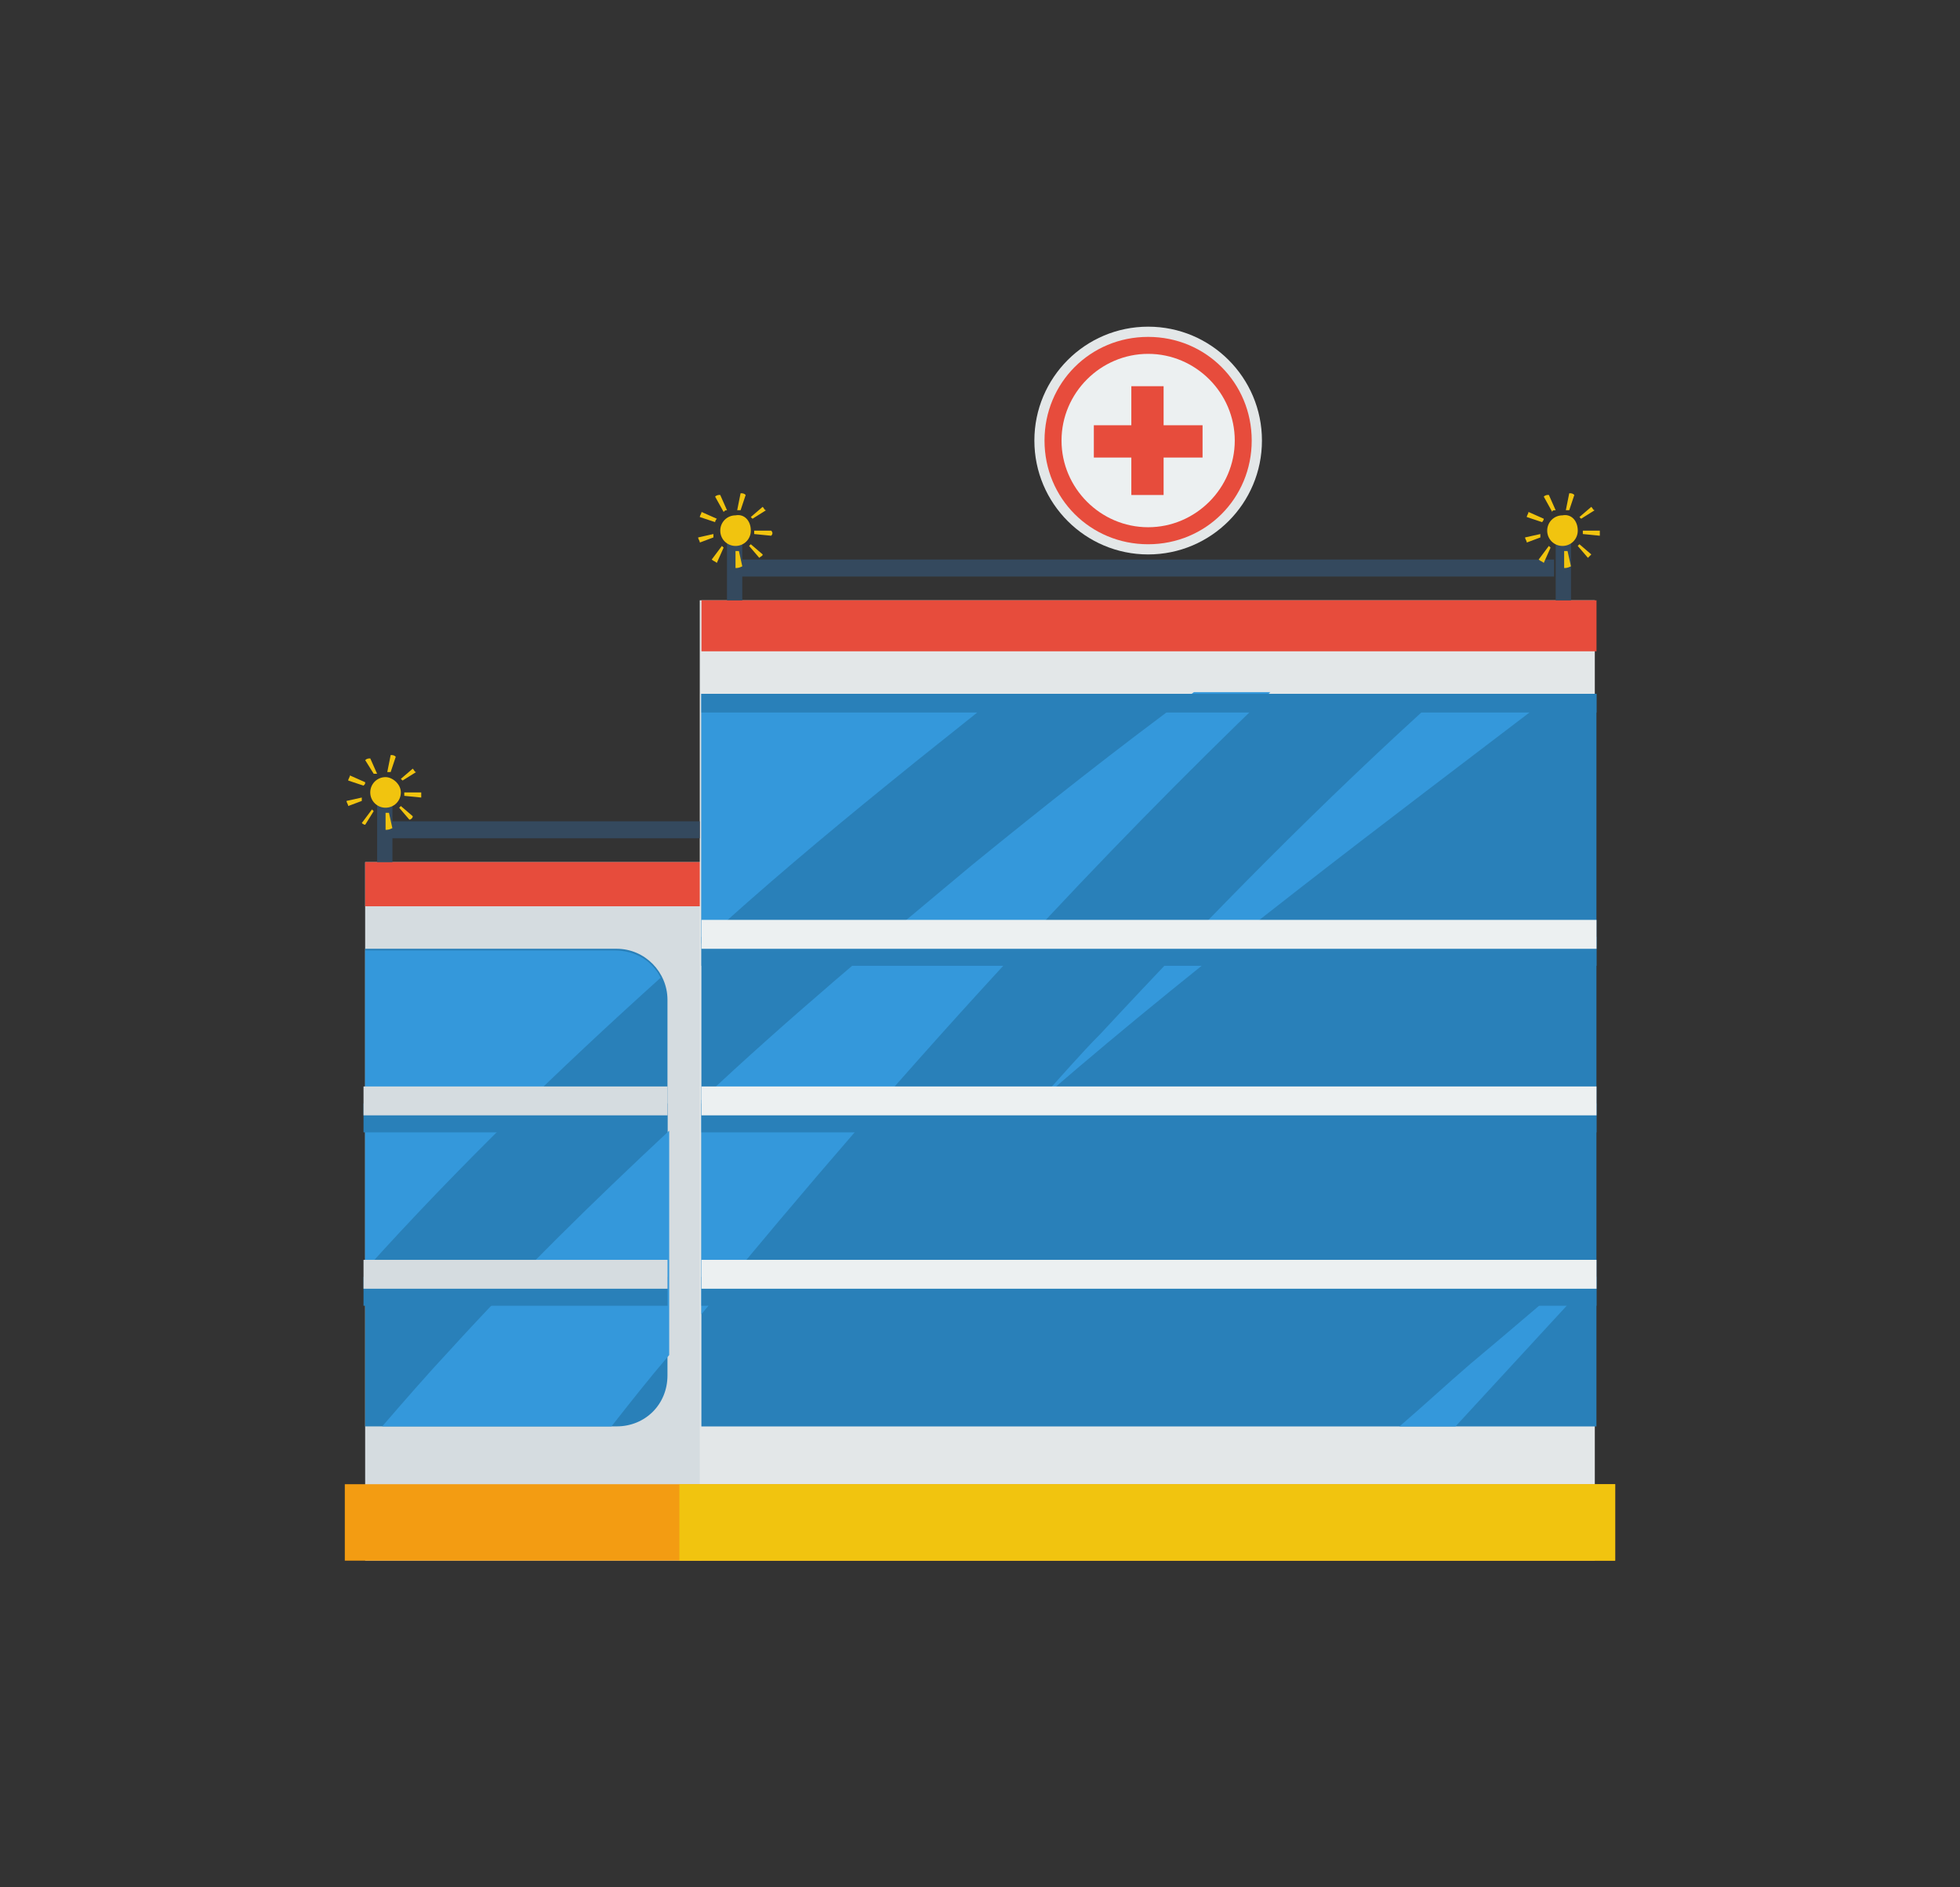 <svg width="108" height="104" viewBox="0 0 108 104" fill="none" xmlns="http://www.w3.org/2000/svg">
<rect x="0" y="0" width="108" height="104" fill="#333333" stroke="none"/>
<g clip-path="url(#clip0_10836_10456)">
<path d="M38.651 47.505H20.121V86.001H38.651V47.505Z" fill="#D5DCE0"/>
<path d="M33.971 52.281H20.121V78.601H33.971C35.562 78.601 36.779 77.383 36.779 75.791V55.091C36.779 53.593 35.562 52.281 33.971 52.281Z" fill="#2980B9"/>
<path d="M38.651 47.505H20.121V49.94H38.651V47.505Z" fill="#E74C3C"/>
<path d="M87.877 33.08H38.559V86.094H87.877V33.08Z" fill="#E3E7E8"/>
<path d="M24.802 74.387C23.492 75.792 22.275 77.197 21.059 78.602H33.692C34.722 77.291 35.751 75.98 36.874 74.668V62.305C32.663 66.239 28.639 70.172 24.802 74.387Z" fill="#3498DB"/>
<path d="M36.404 53.876C35.937 52.939 35.001 52.377 33.878 52.377H20.121V69.986C25.268 64.272 30.79 58.933 36.404 53.876Z" fill="#3498DB"/>
<path d="M87.967 38.233H38.648V78.603H87.967V38.233Z" fill="#2980B9"/>
<path d="M87.875 70.454C87.782 70.173 87.688 69.799 87.688 69.518C85.442 71.391 83.29 73.264 81.044 75.137C79.734 76.261 78.423 77.479 77.113 78.603H80.201C82.448 76.168 84.6 73.826 86.846 71.391C87.314 71.11 87.595 70.829 87.875 70.454Z" fill="#3498DB"/>
<path d="M57.367 60.525C57.461 60.432 57.554 60.338 57.648 60.338C66.632 52.564 76.177 45.446 85.629 38.233H79.453C72.902 44.134 66.725 50.41 60.643 56.966C59.52 58.09 58.49 59.308 57.367 60.525Z" fill="#3498DB"/>
<path d="M48.943 43.198C51.001 41.512 53.06 39.919 55.119 38.233H38.648V52.002C42.017 48.911 45.48 46.008 48.943 43.198Z" fill="#3498DB"/>
<path d="M38.648 60.619V72.421C44.263 65.583 50.066 58.839 56.148 52.283C60.64 47.412 65.226 42.729 69.999 38.14H65.787C61.576 41.231 57.552 44.415 53.528 47.693C48.475 51.908 43.421 56.123 38.648 60.619Z" fill="#3498DB"/>
<path d="M87.971 70.36H38.652V71.953H87.971V70.36Z" fill="#2980B9"/>
<path d="M87.971 69.423H38.652V71.015H87.971V69.423Z" fill="#ECF0F1"/>
<path d="M87.971 60.806H38.652V62.398H87.971V60.806Z" fill="#2980B9"/>
<path d="M87.971 59.869H38.652V61.461H87.971V59.869Z" fill="#ECF0F1"/>
<path d="M36.783 70.36H20.031V71.953H36.783V70.36Z" fill="#2980B9"/>
<path d="M36.783 69.423H20.031V71.015H36.783V69.423Z" fill="#D5DCE0"/>
<path d="M36.783 60.806H20.031V62.398H36.783V60.806Z" fill="#2980B9"/>
<path d="M36.783 59.869H20.031V61.461H36.783V59.869Z" fill="#D5DCE0"/>
<path d="M87.971 51.627H38.652V53.219H87.971V51.627Z" fill="#2980B9"/>
<path d="M87.971 38.232H38.652V39.263H87.971V38.232Z" fill="#2980B9"/>
<path d="M87.971 50.69H38.652V52.283H87.971V50.69Z" fill="#ECF0F1"/>
<path d="M87.971 33.08H38.652V35.89H87.971V33.08Z" fill="#E74C3C"/>
<path d="M89 81.786H19V86.001H89V81.786Z" fill="#F39C12"/>
<path d="M88.998 81.785H37.434V86H88.998V81.785Z" fill="#F1C40F"/>
<path d="M85.631 30.833H40.805V31.77H85.631V30.833Z" fill="#34495E"/>
<path d="M40.901 29.241H40.059V33.081H40.901V29.241Z" fill="#34495E"/>
<path d="M41.372 29.241C41.372 29.709 40.998 30.084 40.53 30.084C40.062 30.084 39.688 29.709 39.688 29.241C39.688 28.773 40.062 28.398 40.53 28.398C40.998 28.305 41.372 28.679 41.372 29.241Z" fill="#F1C40F"/>
<path d="M40.528 31.301V30.364C40.621 30.364 40.621 30.364 40.715 30.364L40.902 31.207C40.715 31.301 40.621 31.301 40.528 31.301ZM39.498 31.02C39.405 30.926 39.311 30.926 39.217 30.833L39.779 30.083L39.873 30.177L39.498 31.02ZM41.838 30.739L41.276 30.083L41.37 29.99L42.025 30.552C42.025 30.645 41.931 30.645 41.838 30.739ZM38.562 29.896C38.562 29.802 38.469 29.709 38.469 29.615L39.311 29.428C39.311 29.521 39.311 29.521 39.311 29.615L38.562 29.896ZM42.493 29.521L41.557 29.428C41.557 29.334 41.557 29.334 41.557 29.24H42.493C42.586 29.334 42.586 29.428 42.493 29.521ZM39.405 28.772L38.562 28.491C38.562 28.397 38.656 28.304 38.656 28.21L39.498 28.585C39.405 28.678 39.405 28.772 39.405 28.772ZM41.463 28.585L41.37 28.491L42.025 27.929C42.118 28.023 42.118 28.116 42.212 28.116L41.463 28.585ZM39.873 28.21L39.405 27.367C39.498 27.273 39.592 27.273 39.685 27.273L40.06 28.116C39.966 28.116 39.966 28.116 39.873 28.21ZM40.808 28.116C40.715 28.116 40.715 28.116 40.621 28.116L40.808 27.18C40.902 27.18 40.995 27.18 41.089 27.273L40.808 28.116Z" fill="#F1C40F"/>
<path d="M86.565 29.241H85.723V33.081H86.565V29.241Z" fill="#34495E"/>
<path d="M86.938 29.241C86.938 29.709 86.564 30.084 86.096 30.084C85.628 30.084 85.254 29.709 85.254 29.241C85.254 28.773 85.628 28.398 86.096 28.398C86.564 28.305 86.938 28.679 86.938 29.241Z" fill="#F1C40F"/>
<path d="M86.188 31.301V30.364C86.281 30.364 86.281 30.364 86.375 30.364L86.562 31.207C86.375 31.301 86.281 31.301 86.188 31.301ZM85.065 31.02C84.971 30.926 84.877 30.926 84.784 30.833L85.345 30.083L85.439 30.177L85.065 31.02ZM87.498 30.739L86.936 30.083L87.03 29.99L87.685 30.552C87.591 30.645 87.591 30.645 87.498 30.739ZM84.129 29.896C84.129 29.802 84.035 29.709 84.035 29.615L84.877 29.428C84.877 29.521 84.877 29.521 84.877 29.615L84.129 29.896ZM88.153 29.521L87.217 29.428C87.217 29.334 87.217 29.334 87.217 29.24H88.153C88.153 29.334 88.153 29.428 88.153 29.521ZM84.971 28.772L84.129 28.491C84.129 28.397 84.222 28.304 84.222 28.21L85.065 28.585C85.065 28.678 84.971 28.772 84.971 28.772ZM87.123 28.585L87.03 28.491L87.685 27.929C87.778 28.023 87.778 28.116 87.872 28.116L87.123 28.585ZM85.532 28.21L85.065 27.367C85.158 27.273 85.252 27.273 85.345 27.273L85.72 28.116C85.626 28.116 85.532 28.116 85.532 28.21ZM86.468 28.116C86.375 28.116 86.375 28.116 86.281 28.116L86.468 27.18C86.562 27.18 86.656 27.18 86.749 27.273L86.468 28.116Z" fill="#F1C40F"/>
<path d="M38.559 45.257H21.527V46.194H38.559V45.257Z" fill="#34495E"/>
<path d="M21.623 43.666H20.781V47.506H21.623V43.666Z" fill="#34495E"/>
<path d="M22.087 43.666C22.087 44.135 21.712 44.509 21.245 44.509C20.777 44.509 20.402 44.135 20.402 43.666C20.402 43.198 20.777 42.823 21.245 42.823C21.619 42.823 22.087 43.198 22.087 43.666Z" fill="#F1C40F"/>
<path d="M21.246 45.728V44.791C21.34 44.791 21.34 44.791 21.433 44.791L21.62 45.634C21.433 45.728 21.34 45.728 21.246 45.728ZM20.123 45.447C20.03 45.447 19.936 45.353 19.936 45.353L20.497 44.604L20.591 44.697L20.123 45.447ZM22.556 45.166L21.995 44.51L22.088 44.416L22.744 44.978C22.744 45.072 22.65 45.166 22.556 45.166ZM19.187 44.416C19.187 44.323 19.094 44.229 19.094 44.135L19.936 43.948C19.936 44.042 19.936 44.042 19.936 44.135L19.187 44.416ZM23.211 43.948L22.276 43.854C22.276 43.761 22.276 43.761 22.276 43.667H23.211C23.211 43.761 23.211 43.854 23.211 43.948ZM20.03 43.292L19.187 43.011C19.187 42.918 19.281 42.824 19.281 42.73L20.123 43.105C20.123 43.199 20.123 43.199 20.03 43.292ZM22.182 43.011L22.088 42.918L22.744 42.356C22.837 42.449 22.837 42.543 22.931 42.543L22.182 43.011ZM20.591 42.637L20.123 41.887C20.217 41.794 20.31 41.794 20.404 41.794L20.778 42.637C20.685 42.637 20.591 42.637 20.591 42.637ZM21.527 42.543C21.433 42.543 21.433 42.543 21.34 42.543L21.527 41.606C21.62 41.606 21.714 41.606 21.808 41.7L21.527 42.543Z" fill="#F1C40F"/>
<path d="M69.536 24.276C69.536 27.742 66.729 30.552 63.266 30.552C59.804 30.552 56.996 27.742 56.996 24.276C56.996 20.811 59.804 18.001 63.266 18.001C66.729 18.001 69.536 20.811 69.536 24.276Z" fill="#E3E7E8"/>
<path d="M68.972 24.277C68.972 27.462 66.445 29.991 63.263 29.991C60.081 29.991 57.555 27.462 57.555 24.277C57.555 21.092 60.081 18.564 63.263 18.564C66.445 18.564 68.972 21.092 68.972 24.277Z" fill="#E74C3C"/>
<path d="M68.038 24.276C68.038 26.898 65.885 29.053 63.265 29.053C60.645 29.053 58.492 26.898 58.492 24.276C58.492 21.653 60.645 19.499 63.265 19.499C65.885 19.499 68.038 21.653 68.038 24.276Z" fill="#ECF0F1"/>
<path d="M66.263 23.434H60.273V25.213H66.263V23.434Z" fill="#E74C3C"/>
<path d="M64.117 27.277V21.282H62.339V27.277H64.117Z" fill="#E74C3C"/>
</g>
<defs>
<clipPath id="clip0_10836_10456">
<rect width="70" height="68" fill="white" transform="translate(19 18)"/>
</clipPath>
</defs>
</svg>
